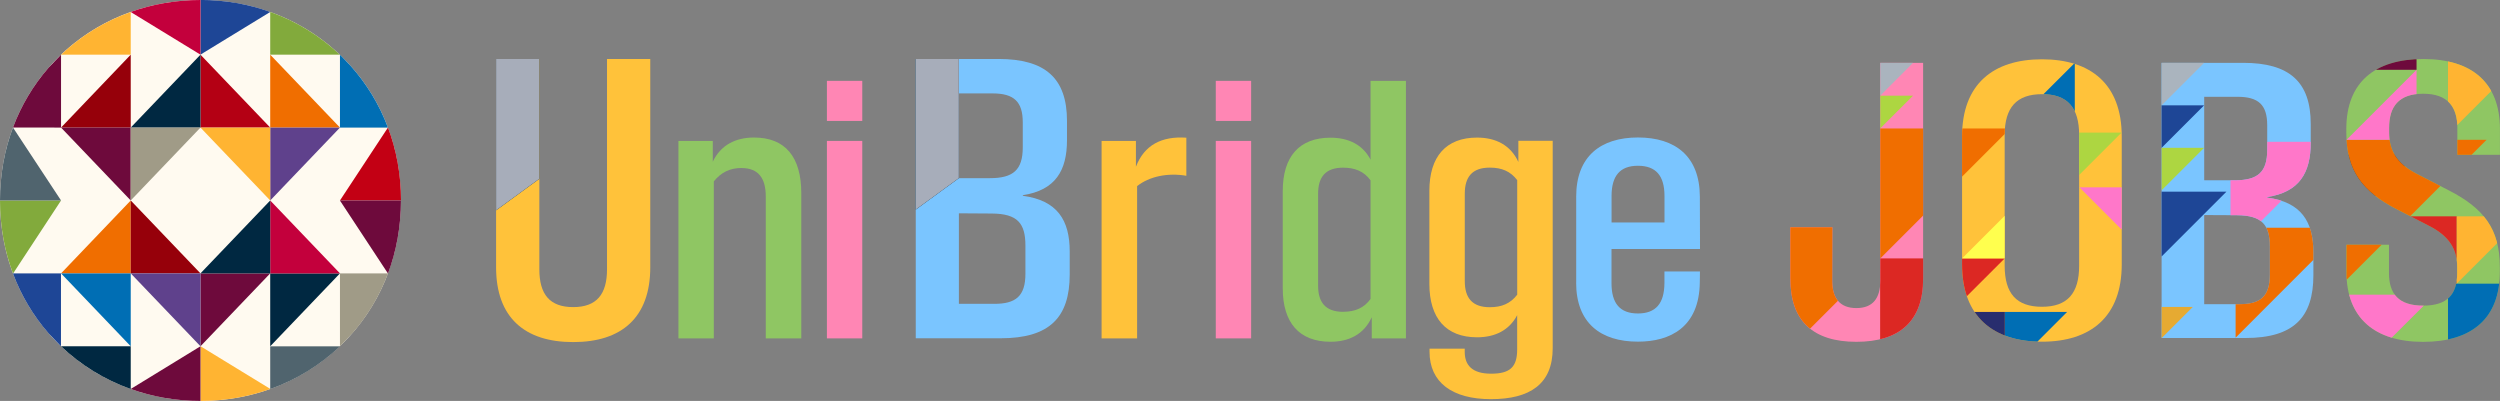 <?xml version="1.0" encoding="UTF-8"?><svg id="_レイヤー_2" xmlns="http://www.w3.org/2000/svg" xmlns:xlink="http://www.w3.org/1999/xlink" viewBox="0 0 459.54 73.7"><rect x="0" y="0" width="459.54" height="73.7" fill="#808080" stroke="none"/><defs><style>.cls-1{fill:none;}.cls-2{fill:#ffb432;}.cls-3{fill:#ffc23a;}.cls-4{fill:#ff86b4;}.cls-5{fill:#a7adba;}.cls-6{fill:#1e4696;}.cls-7{fill:#dc2823;}.cls-8{fill:#aab4be;}.cls-9{fill:#c30014;}.cls-10{fill:#fffaf0;}.cls-11{fill:#5f418c;}.cls-12{fill:#82aa3c;}.cls-13{fill:#8fc663;}.cls-14{fill:#ffff4e;}.cls-15{fill:#e6aa32;}.cls-16{fill:#6e0a3c;}.cls-17{fill:#282d6e;}.cls-18{fill:#7ac5ff;}.cls-19{fill:#001e32;}.cls-20{fill:#96000a;}.cls-21{fill:#b40014;}.cls-22{fill:#a09b87;}.cls-23{fill:#ff77c9;}.cls-24{fill:#50646e;}.cls-25{fill:#add641;}.cls-26{fill:#c3003c;}.cls-27{fill:#f06e00;}.cls-28{fill:#002841;}.cls-29{clip-path:url(#clippath);}.cls-30{fill:#006eb4;}</style><clipPath id="clippath"><path class="cls-1" d="M329.09,51.27v-9.5h7.73l-.03,9.84c0,3.22,1.42,5.02,4.44,5.02s4.4-1.8,4.4-5.02V11.55h7.87v39.71c0,7.8-4.37,11.57-12.27,11.57s-12.13-3.78-12.13-11.57ZM360.66,48.6v-23.53c0-9.6,5.72-14.17,14.69-14.17s14.66,4.57,14.66,14.17v23.53c0,9.63-5.72,14.21-14.66,14.21s-14.69-4.57-14.69-14.21ZM375.35,56.39c4.64,0,6.83-2.43,6.83-7.55v-24.01c0-5.09-2.18-7.52-6.83-7.52s-6.86,2.43-6.86,7.52v24.01c0,5.13,2.18,7.55,6.86,7.55ZM397.34,11.55h15c8.49,0,12.41,3.5,12.41,11.23v3.46c0,5.51-2.08,9.08-8,9.98v.1c6.24.83,8.49,4.4,8.49,10.08v4.16c0,7.8-3.64,11.57-12.51,11.57h-15.39V11.55ZM410.79,33.14c4.23,0,5.96-1.49,5.96-5.58v-4.54c0-3.74-1.59-5.23-5.48-5.23h-6.1v15.35h5.61ZM411.62,55.91c3.81,0,5.61-1.35,5.61-5.44v-5.09c0-4.05-1.42-5.79-6.06-5.82l-6-.03v16.39h6.45ZM431.3,49.98v-4.99h7.83v5.16c0,3.88,1.77,6.03,6.27,6.03s6.27-2.08,6.27-6.03v-1.04c0-3.12-1.28-5.61-5.16-7.59l-5.93-3.05c-6.34-3.26-9.29-7.1-9.29-14.14v-.62c0-8.59,5.23-12.86,14.17-12.86s14.07,4.4,14.07,12.86v4.75h-7.83v-4.96c0-3.85-1.77-6.27-6.27-6.27s-6.27,2.36-6.27,6.27v.83c0,3.08,1.18,5.65,5.13,7.66l5.93,3.05c6.31,3.26,9.29,7.03,9.29,14.07v.87c0,8.59-5.2,12.86-14.1,12.86s-14.1-4.4-14.1-12.86Z"/></clipPath></defs><g id="_レイヤー_1-2"><path class="cls-3" d="M91.19,49.14V10.84h7.95v38.65c0,4.61,1.9,6.96,6.22,6.96s6.22-2.36,6.22-6.96V10.84h7.95v38.29c0,9.25-5.27,13.75-14.17,13.75s-14.17-4.5-14.17-13.75Z"/><path class="cls-13" d="M136.31,30.88c-2.15,0-3.76.81-5.1,2.46v28.86h-6.5V25.9h6.31v3.83c1.46-3.08,4.2-4.45,7.59-4.45,5.69,0,8.68,3.52,8.68,10.23v26.69h-6.53v-26.09c0-3.3-1.31-5.22-4.45-5.22Z"/><path class="cls-4" d="M152,14.86h6.5v7.37h-6.5v-7.37ZM152,25.9h6.5v36.3h-6.5V25.9Z"/><path class="cls-18" d="M168.31,10.84h15.23c8.62,0,12.59,3.55,12.59,11.39v3.52c0,5.59-2.11,9.21-8.12,10.13v.11c6.33.84,8.62,4.47,8.62,10.23v4.22c0,7.91-3.69,11.74-12.69,11.74h-15.61V10.84ZM181.95,32.75c4.29,0,6.05-1.51,6.05-5.66v-4.61c0-3.8-1.62-5.31-5.56-5.31h-6.19v15.58h5.7ZM182.79,55.85c3.87,0,5.7-1.37,5.7-5.52v-5.17c0-4.11-1.44-5.87-6.15-5.91l-6.08-.04v16.63h6.54Z"/><path class="cls-3" d="M202.49,25.9h6.31v4.76c1.52-3.98,4.7-5.66,9.27-5.35v7c-3.48-.59-6.81.13-9.05,1.9v27.99h-6.53V25.9Z"/><path class="cls-4" d="M223.48,14.86h6.5v7.37h-6.5v-7.37ZM223.48,25.9h6.5v36.3h-6.5V25.9Z"/><path class="cls-13" d="M235.79,52.99v-17.88c0-6.31,3.02-9.8,8.77-9.8,3.27,0,5.91,1.24,7.37,4.04v-14.49h6.5v47.34h-6.28v-3.89c-1.43,3.14-4.17,4.51-7.59,4.51-5.75,0-8.77-3.51-8.77-9.83ZM246.89,57.31c2.18,0,3.83-.68,5.04-2.36v-21.8c-1.21-1.65-2.86-2.33-5.04-2.33-3.27,0-4.6,1.74-4.6,4.79v16.92c0,3.02,1.34,4.79,4.6,4.79Z"/><path class="cls-3" d="M262.77,64.68v-.59h6.47v.59c0,2.43,1.34,4.01,4.85,4.01s4.79-1.24,4.79-4.48v-6.28c-1.46,2.8-4.11,4.07-7.37,4.07-5.72,0-8.77-3.52-8.77-9.83v-17.08c0-6.31,3.05-9.8,8.77-9.8,3.42,0,6.16,1.37,7.59,4.48v-3.89h6.31v38.13c0,6.59-4.2,9.36-11.35,9.36s-11.29-3.11-11.29-8.71ZM273.85,56.47c2.21,0,3.79-.68,5.04-2.3v-21.06c-1.24-1.62-2.83-2.3-5.04-2.3-3.27,0-4.6,1.74-4.6,4.79v16.08c0,3.05,1.34,4.79,4.6,4.79Z"/><path class="cls-18" d="M289.73,51.96v-15.83c0-7.37,4.48-10.86,11.35-10.86s11.35,3.45,11.38,10.86l.03,9.64h-16.27v6.28c0,3.73,1.56,5.57,4.85,5.57s4.85-1.83,4.88-5.57v-2.15h6.53l-.03,2.05c-.12,8.21-5.44,10.85-11.38,10.85-6.87,0-11.35-3.45-11.35-10.85ZM305.96,40.89v-4.85c0-3.76-1.59-5.57-4.88-5.57s-4.85,1.83-4.85,5.57v4.85h9.73Z"/><polygon class="cls-19" points="176.25 32.75 168.31 38.54 168.31 10.84 176.25 10.84 176.25 32.75"/><polygon class="cls-19" points="99.13 32.87 91.19 38.66 91.19 10.84 99.13 10.84 99.13 32.87"/><path class="cls-4" d="M329.09,51.27v-9.5h7.73l-.03,9.84c0,3.22,1.42,5.02,4.44,5.02s4.4-1.8,4.4-5.02V11.55h7.87v39.71c0,7.8-4.37,11.57-12.27,11.57s-12.13-3.78-12.13-11.57Z"/><path class="cls-3" d="M360.66,48.6v-23.53c0-9.6,5.72-14.17,14.69-14.17s14.66,4.57,14.66,14.17v23.53c0,9.63-5.72,14.21-14.66,14.21s-14.69-4.57-14.69-14.21ZM375.35,56.39c4.64,0,6.83-2.43,6.83-7.55v-24.01c0-5.09-2.18-7.52-6.83-7.52s-6.86,2.43-6.86,7.52v24.01c0,5.13,2.18,7.55,6.86,7.55Z"/><path class="cls-18" d="M397.34,11.55h15c8.49,0,12.41,3.5,12.41,11.23v3.46c0,5.51-2.08,9.08-8,9.98v.1c6.24.83,8.49,4.4,8.49,10.08v4.16c0,7.8-3.64,11.57-12.51,11.57h-15.39V11.55ZM410.79,33.14c4.23,0,5.96-1.49,5.96-5.58v-4.54c0-3.74-1.59-5.23-5.48-5.23h-6.1v15.35h5.61ZM411.62,55.91c3.81,0,5.61-1.35,5.61-5.44v-5.09c0-4.05-1.42-5.79-6.06-5.82l-6-.03v16.39h6.45Z"/><path class="cls-13" d="M431.3,49.98v-4.99h7.83v5.16c0,3.88,1.77,6.03,6.27,6.03s6.27-2.08,6.27-6.03v-1.04c0-3.12-1.28-5.61-5.16-7.59l-5.93-3.05c-6.34-3.26-9.29-7.1-9.29-14.14v-.62c0-8.59,5.23-12.86,14.17-12.86s14.07,4.4,14.07,12.86v4.75h-7.83v-4.96c0-3.85-1.77-6.27-6.27-6.27s-6.27,2.36-6.27,6.27v.83c0,3.08,1.18,5.65,5.13,7.66l5.93,3.05c6.31,3.26,9.29,7.03,9.29,14.07v.87c0,8.59-5.2,12.86-14.1,12.86s-14.1-4.4-14.1-12.86Z"/><polygon class="cls-5" points="176.25 32.75 168.31 38.54 168.31 10.84 176.25 10.84 176.25 32.75"/><polygon class="cls-5" points="99.13 32.87 91.19 38.66 91.19 10.84 99.13 10.84 99.13 32.87"/><path class="cls-10" d="M36.85,0C57.2,0,73.7,15.68,73.7,36.85s-16.5,36.85-36.85,36.85S0,58.09,0,36.85,16.5,0,36.85,0Z"/><path class="cls-6" d="M49.67,2.21v-.02c-3.99-1.43-8.31-2.2-12.82-2.2v10.05l12.82-7.84Z"/><path class="cls-26" d="M36.85,10.05V0c-4.51,0-8.83.77-12.82,2.19v.02l12.82,7.84Z"/><polygon class="cls-27" points="62.49 23.45 49.67 10.05 49.67 23.45 62.49 23.45"/><path class="cls-12" d="M49.67,10.05h12.79c-3.62-3.44-7.96-6.12-12.77-7.85h-.02v7.85Z"/><path class="cls-30" d="M62.49,23.45h8.82c-1.6-4.28-3.96-8.11-6.9-11.39l-1.56-1.64c-.12-.12-.24-.23-.36-.34v13.37Z"/><polygon class="cls-21" points="49.67 23.45 36.85 10.05 36.85 23.45 49.67 23.45"/><polygon class="cls-20" points="24.03 10.05 11.22 23.45 24.03 23.45 24.03 10.05"/><path class="cls-16" d="M11.22,23.45v-13.39s-.06.06-.09.09l-2.18,2.27c-2.79,3.19-5.03,6.91-6.57,11.02h0s8.83.01,8.83.01Z"/><path class="cls-2" d="M24.03,2.21h-.02c-4.82,1.71-9.16,4.39-12.79,7.84h12.81V2.21Z"/><polygon class="cls-28" points="36.85 10.05 24.03 23.45 36.85 23.45 36.85 10.05"/><polygon class="cls-16" points="24.03 23.45 11.22 23.45 24.03 36.85 24.03 23.45"/><polygon class="cls-27" points="11.22 50.25 24.03 50.25 24.03 36.85 11.22 50.25"/><path class="cls-12" d="M11.22,36.85H0C0,41.64.84,46.15,2.38,50.25h.04l8.8-13.4Z"/><polygon class="cls-28" points="49.67 63.65 62.49 50.25 49.67 50.25 49.67 63.65"/><path class="cls-24" d="M49.67,63.65v7.84l.03.02c4.8-1.71,9.13-4.38,12.74-7.8l.05-.05h-12.82Z"/><path class="cls-24" d="M2.39,23.45h-.01C.84,27.55,0,32.06,0,36.85h11.22L2.39,23.45Z"/><polygon class="cls-26" points="49.67 50.25 62.49 50.25 49.67 36.85 49.67 50.25"/><polygon class="cls-11" points="49.67 36.85 62.49 23.45 49.67 23.45 49.67 36.85"/><polygon class="cls-16" points="36.85 63.65 49.67 50.25 36.85 50.25 36.85 63.65"/><path class="cls-2" d="M36.85,63.65v10.05c4.51,0,8.83-.77,12.82-2.19v-.03l-12.82-7.84Z"/><path class="cls-22" d="M62.49,50.25v13.4l2.37-2.48c2.74-3.16,4.94-6.84,6.46-10.9v-.02h-8.83Z"/><polygon class="cls-28" points="36.85 50.25 49.67 50.25 49.67 36.85 36.85 50.25"/><polygon class="cls-2" points="36.85 23.45 49.67 36.85 49.67 23.45 36.85 23.45"/><polygon class="cls-30" points="24.03 63.65 24.03 50.25 11.22 50.25 24.03 63.65"/><path class="cls-28" d="M24.03,63.65h-12.81c3.63,3.45,7.97,6.13,12.8,7.86h.01v-7.86Z"/><polygon class="cls-22" points="24.03 23.45 24.03 36.85 36.85 23.45 24.03 23.45"/><polygon class="cls-20" points="24.03 36.85 24.03 50.25 36.85 50.25 24.03 36.85"/><path class="cls-9" d="M62.49,36.85h0,0s11.22,0,11.22,0c0-4.79-.85-9.29-2.39-13.4h-.01l-8.82,13.4Z"/><path class="cls-16" d="M71.31,50.25h.02c1.53-4.1,2.37-8.61,2.37-13.4h-11.22l8.82,13.4Z"/><polygon class="cls-11" points="24.03 50.25 36.85 63.65 36.85 50.25 24.03 50.25"/><path class="cls-16" d="M24.03,71.5h0c3.99,1.44,8.31,2.2,12.82,2.2v-10.05l-12.82,7.85Z"/><path class="cls-6" d="M11.22,50.25H2.41l-.02.04c1.53,4.09,3.75,7.78,6.52,10.96l2.26,2.36s.03.03.04.04v-13.4Z"/><g class="cls-29"><polygon class="cls-27" points="321.32 71.81 321.32 23.61 369.52 23.61 321.32 71.81"/><polygon class="cls-25" points="368.52 45.83 368.52 24.38 389.97 24.38 368.52 45.83"/><polygon class="cls-20" points="322.73 23 322.73 .11 345.62 .11 322.73 23"/><polygon class="cls-7" points="345.6 70.38 345.6 47.5 368.49 47.5 345.6 70.38"/><polygon class="cls-6" points="391.84 52.65 391.84 35.23 409.26 35.23 391.84 52.65"/><polygon class="cls-30" points="368.52 68.79 368.52 57.34 379.97 57.34 368.52 68.79"/><polygon class="cls-23" points="410 46.27 410 26.06 430.21 26.06 410 46.27"/><polygon class="cls-27" points="410.94 62.07 410.94 41.86 431.14 41.86 410.94 62.07"/><polygon class="cls-8" points="397.34 19.36 397.34 11.55 405.15 11.55 397.34 19.36"/><polygon class="cls-28" points="358.55 11.55 358.55 .1 370 .1 358.55 11.55"/><polygon class="cls-30" points="381.38 11.56 381.38 23 369.93 23 381.38 11.56"/><polygon class="cls-27" points="462.34 -9.67 462.34 2.69 449.98 2.69 462.34 -9.67"/><polygon class="cls-16" points="444.2 -.04 444.2 12.83 431.33 12.83 444.2 -.04"/><polygon class="cls-20" points="357.07 11.55 357.07 5.83 362.79 5.83 357.07 11.55"/><polygon class="cls-17" points="351.35 5.83 351.35 .11 357.07 .11 351.35 5.83"/><polygon class="cls-25" points="345.62 23.6 345.62 17.58 351.65 17.58 345.62 23.6"/><polygon class="cls-8" points="345.62 17.58 345.62 11.55 351.65 11.55 345.62 17.58"/><polygon class="cls-30" points="355.97 7.7 355.97 1.98 361.69 1.98 355.97 7.7"/><polygon class="cls-22" points="425.74 45.89 425.74 40.17 431.46 40.17 425.74 45.89"/><polygon class="cls-15" points="397.34 62.15 397.34 56.42 403.07 56.42 397.34 62.15"/><polygon class="cls-14" points="368.49 39.67 368.49 47.5 360.66 47.5 368.49 39.67"/><polygon class="cls-23" points="391.41 43.62 391.41 34.44 382.23 34.44 391.41 43.62"/><polygon class="cls-17" points="368.52 68.78 368.52 57.34 357.07 57.34 368.52 68.78"/><polygon class="cls-25" points="397.34 34.97 397.34 27.17 405.15 27.17 397.34 34.97"/><polygon class="cls-17" points="431.33 41.29 431.33 28.42 444.2 28.42 431.33 41.29"/><polygon class="cls-6" points="397.34 27.17 397.34 19.36 405.15 19.36 397.34 27.17"/><polygon class="cls-27" points="431.33 51.44 431.33 25.7 457.07 25.7 431.33 51.44"/><polygon class="cls-2" points="449.98 24.69 449.98 -.04 474.7 -.04 449.98 24.69"/><polygon class="cls-30" points="449.98 76.86 449.98 52.14 474.71 52.14 449.98 76.86"/><polygon class="cls-23" points="431.33 70.37 431.33 54.16 447.55 54.16 431.33 70.37"/><polygon class="cls-23" points="444.2 12.83 444.2 25.7 431.33 25.7 444.2 12.83"/><polygon class="cls-7" points="451.59 52.13 451.59 39.77 439.23 39.77 451.59 52.13"/><polygon class="cls-2" points="451.59 52.13 451.59 39.77 463.95 39.77 451.59 52.13"/></g></g></svg>